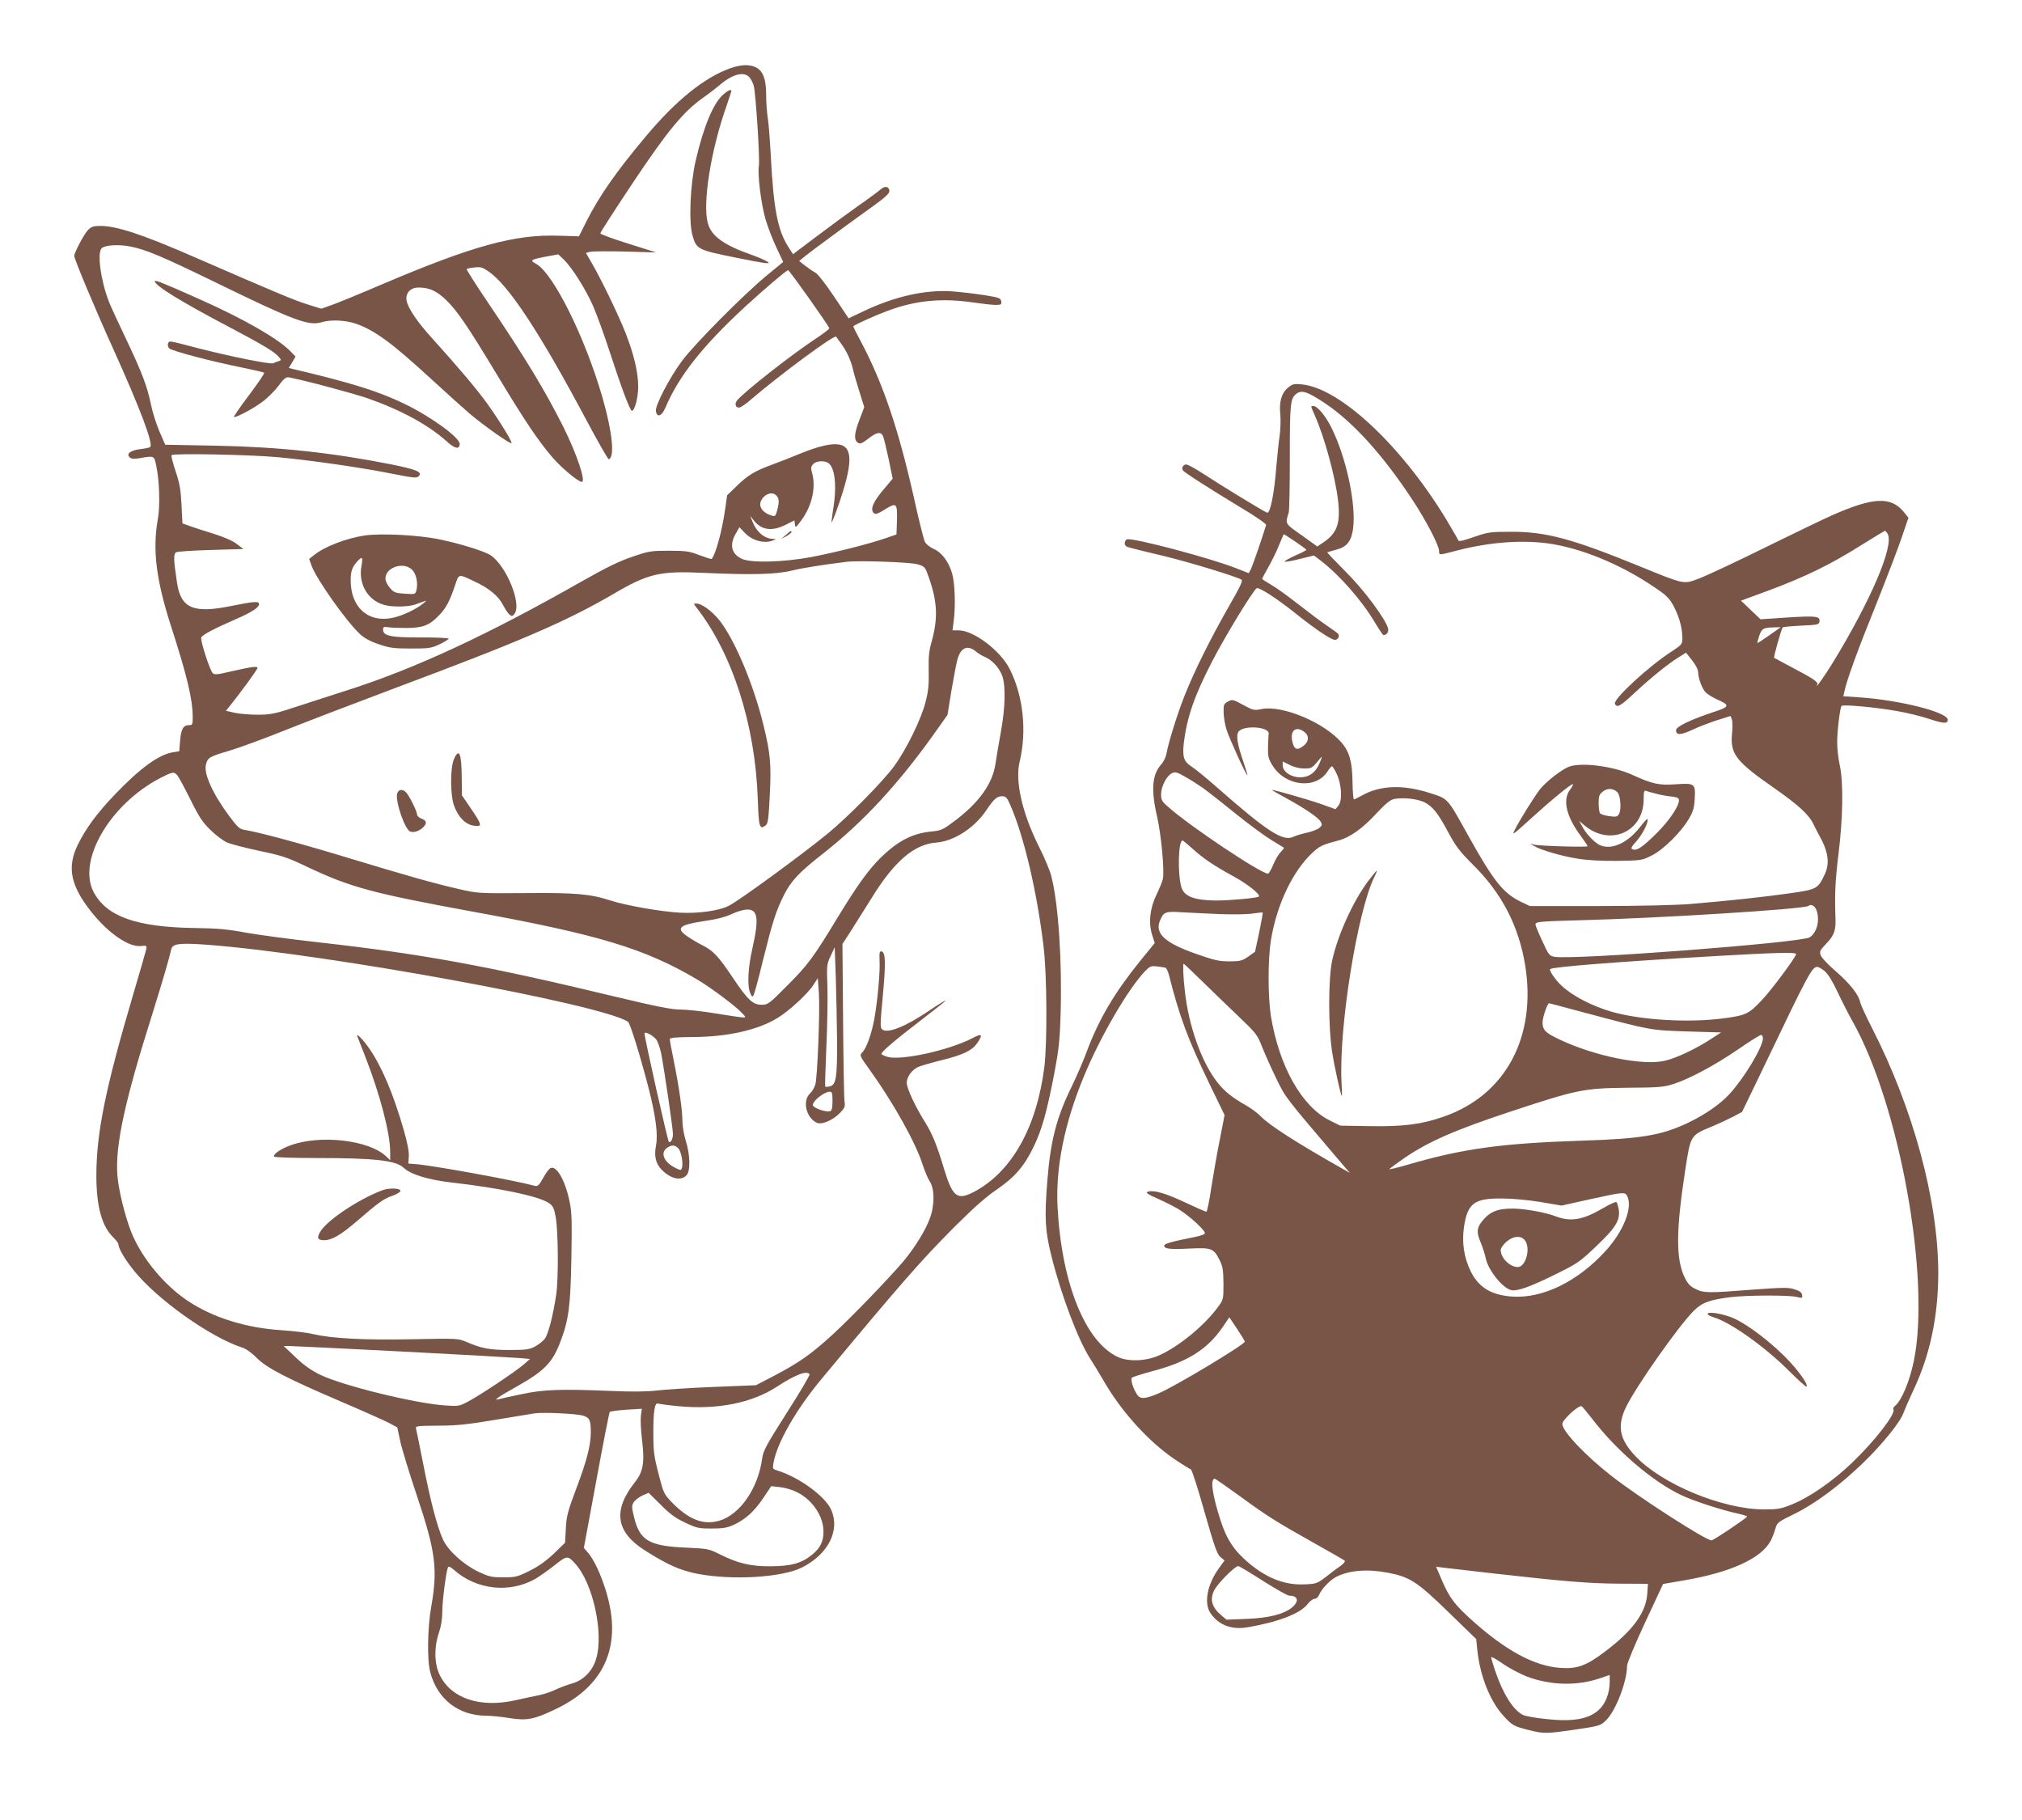 <?xml version="1.0" standalone="no"?>
<!DOCTYPE svg PUBLIC "-//W3C//DTD SVG 20010904//EN"
 "http://www.w3.org/TR/2001/REC-SVG-20010904/DTD/svg10.dtd">
<svg version="1.0" xmlns="http://www.w3.org/2000/svg"
 width="1280pt" height="1152pt" viewBox="0 0 1280 1152"
 preserveAspectRatio="xMidYMid meet">
<g transform="translate(0,1152) scale(0.1,-0.1)"
fill="#795548" stroke="none">
<path d="M4620 11087 c-164 -60 -340 -202 -529 -427 -194 -231 -300 -384 -382
-548 l-44 -88 -125 4 c-280 10 -546 -63 -1120 -307 -140 -60 -284 -119 -321
-132 l-65 -23 -90 28 c-82 26 -193 72 -714 299 -330 144 -492 197 -595 197
-43 0 -57 -5 -77 -25 -24 -23 -88 -144 -88 -165 0 -20 135 -342 243 -580 175
-387 261 -615 237 -630 -7 -4 -35 -10 -63 -13 -61 -8 -89 -29 -67 -51 12 -11
27 -12 65 -6 92 16 91 16 104 -47 21 -101 25 -255 10 -340 -34 -191 -11 -381
81 -668 105 -325 140 -471 140 -587 0 -44 -2 -48 -24 -48 -36 0 -50 -26 -56
-99 l-5 -66 -42 -7 c-89 -15 -207 -101 -365 -266 -114 -119 -186 -217 -237
-322 -68 -141 -44 -257 88 -423 106 -133 235 -223 312 -215 39 4 40 3 33 -27
-4 -16 -40 -142 -81 -280 -175 -592 -233 -876 -233 -1146 0 -196 35 -323 109
-393 17 -17 31 -36 31 -43 0 -26 43 -98 99 -167 149 -184 484 -421 685 -486
23 -7 61 -34 91 -65 66 -65 187 -128 530 -275 141 -60 279 -122 308 -137 l52
-28 18 -85 c10 -47 58 -204 107 -350 117 -349 132 -461 90 -699 -24 -135 -27
-340 -6 -417 45 -170 180 -274 355 -274 31 0 97 -7 147 -15 111 -18 157 -8
298 60 261 126 379 329 345 595 -17 136 -85 318 -146 391 l-27 31 79 427 c43
234 81 429 85 434 3 4 51 10 105 14 l98 6 -6 -44 c-3 -24 0 -92 7 -150 18
-146 8 -204 -45 -271 -141 -179 -121 -315 64 -432 145 -92 225 -127 334 -148
223 -42 535 -23 661 41 166 84 242 236 183 366 -38 84 -199 202 -334 245 -36
11 -37 13 -31 48 22 128 141 336 300 528 512 616 631 752 848 970 119 119 200
190 265 234 114 78 176 149 235 273 52 108 82 215 130 462 29 153 35 210 40
375 10 340 -14 700 -59 875 -8 33 -44 119 -80 190 -106 214 -150 411 -120 535
46 193 23 414 -63 585 -58 116 -228 245 -323 245 l-39 0 7 58 c13 96 8 242
-10 303 -22 75 -66 133 -117 155 -23 10 -48 30 -55 44 -7 14 -39 139 -69 277
-99 442 -199 735 -342 1002 -25 46 -44 84 -42 86 13 12 140 69 218 98 178 66
343 82 544 52 55 -8 117 -15 138 -15 35 0 39 2 36 23 -3 20 -13 24 -108 39
-58 9 -150 20 -205 24 -171 11 -364 -33 -563 -128 l-90 -43 -92 138 c-54 80
-103 143 -118 151 -15 8 -44 28 -65 44 l-38 30 43 35 c41 33 252 188 441 324
61 44 87 69 87 83 0 29 -27 36 -53 13 -12 -11 -78 -60 -147 -108 -69 -49 -189
-137 -268 -197 l-142 -107 -30 47 c-67 105 -93 240 -110 567 -6 105 -14 217
-20 250 -5 33 -10 97 -10 143 0 130 -32 182 -117 189 -33 2 -68 -4 -113 -20z
m124 -56 c9 -10 21 -33 27 -52 13 -44 40 -463 33 -510 -9 -55 14 -240 42 -337
14 -48 45 -128 69 -179 l43 -91 -107 -88 c-147 -122 -454 -431 -534 -539 -78
-104 -170 -282 -165 -316 6 -44 36 -35 59 18 86 202 233 389 504 640 115 106
264 233 274 233 9 -1 261 -357 261 -368 0 -5 -37 -33 -82 -63 -150 -98 -446
-330 -500 -391 -19 -22 -14 -48 11 -48 9 0 43 23 76 52 179 154 528 412 538
397 1 -2 14 -20 28 -39 38 -51 64 -108 78 -165 6 -27 25 -93 42 -146 l30 -96
-31 -82 c-33 -86 -36 -127 -8 -144 13 -9 26 -3 64 26 52 41 78 46 93 19 5 -10
21 -75 36 -145 l26 -127 -49 -58 c-75 -87 -97 -137 -69 -161 10 -8 28 -2 71
26 72 44 77 39 74 -76 l-3 -84 -70 -24 c-111 -38 -318 -90 -470 -119 -174 -33
-378 -38 -437 -12 -70 32 -83 91 -36 168 l19 33 30 -32 c48 -53 128 -75 184
-51 19 8 19 9 -3 9 -53 2 -102 43 -127 106 l-16 40 22 -28 c48 -63 116 -72
202 -29 l56 28 3 -25 c3 -24 5 -22 41 26 68 92 94 210 67 302 -8 28 -6 38 7
53 16 18 57 24 88 12 47 -18 64 -132 42 -279 -9 -55 -14 -101 -13 -103 2 -1
20 43 40 100 94 269 97 377 10 394 -50 9 -130 -9 -248 -57 -55 -23 -137 -55
-181 -71 -106 -39 -152 -66 -223 -136 l-59 -57 -12 -85 c-20 -140 -60 -288
-86 -318 -2 -2 -36 9 -77 24 -65 25 -86 28 -193 28 -113 0 -127 -2 -232 -38
-83 -28 -167 -69 -315 -153 -599 -341 -1061 -555 -1483 -690 -93 -30 -240 -77
-325 -105 -138 -46 -165 -51 -245 -52 -49 0 -116 5 -148 12 l-57 13 26 32 c64
79 174 229 174 239 0 13 -37 8 -168 -22 -89 -21 -104 -22 -116 -10 -19 21 -79
207 -72 225 6 16 83 57 217 115 100 43 149 75 149 96 0 20 -31 18 -178 -12
-237 -48 -316 -15 -341 145 -23 150 -24 188 -4 196 10 4 109 11 221 14 l203 6
-41 31 c-25 20 -80 44 -143 64 -56 17 -124 39 -152 49 l-50 18 -6 119 c-5 97
-12 136 -38 213 -17 52 -29 97 -25 100 12 13 504 3 674 -13 222 -21 543 -68
730 -106 127 -25 147 -27 160 -15 26 27 -9 42 -170 75 -380 75 -710 111 -1114
119 l-320 6 -37 85 c-20 47 -44 122 -53 168 -24 116 -55 199 -156 412 -49 102
-98 209 -110 239 -53 136 -77 315 -45 341 23 19 107 24 178 10 100 -19 202
-62 559 -236 476 -232 572 -268 652 -244 60 18 153 14 219 -9 120 -42 228
-121 482 -355 88 -81 196 -178 240 -216 88 -74 256 -193 263 -185 7 7 -77 143
-152 248 -62 87 -185 233 -347 412 -96 105 -156 193 -165 242 -9 47 24 83 75
83 68 0 113 -20 173 -77 72 -69 135 -162 323 -473 178 -296 265 -424 353 -526
58 -67 161 -153 185 -154 28 -1 -32 178 -117 348 -114 227 -238 433 -473 781
-79 117 -142 216 -139 218 3 3 25 8 49 10 39 5 52 1 91 -26 127 -88 324 -388
617 -938 74 -139 138 -251 143 -250 39 13 22 175 -40 390 -110 383 -313 790
-422 848 -40 21 -33 26 65 45 l77 14 34 -32 c53 -51 140 -189 187 -296 23 -53
70 -182 104 -287 73 -224 129 -375 141 -375 18 0 40 83 40 153 0 89 -26 200
-79 337 -43 110 -154 341 -216 447 l-36 62 27 7 c15 4 115 4 223 2 l195 -6
-177 56 c-97 30 -177 60 -177 65 0 6 93 150 207 321 220 330 321 452 449 541
31 22 73 54 93 71 85 74 159 95 195 55z m170 -2647 c19 -18 20 -44 5 -97 -9
-33 -13 -37 -32 -31 -61 18 -89 59 -67 99 22 40 69 55 94 29z m891 -435 c49
-14 50 -15 73 -79 56 -156 61 -261 20 -410 -17 -59 -21 -98 -19 -185 2 -85 -2
-129 -19 -195 -27 -110 -122 -303 -200 -410 -71 -97 -294 -323 -420 -426 -161
-132 -560 -424 -626 -457 -62 -32 -192 -50 -309 -44 -117 6 -341 45 -440 77
-129 42 -223 50 -540 47 -296 -2 -301 -2 -422 26 -154 35 -330 85 -703 198
-282 86 -558 161 -646 175 -38 6 -47 14 -104 90 -105 142 -162 269 -146 326
11 42 22 49 137 83 63 18 227 78 364 133 138 55 457 177 710 272 784 293 1071
417 1371 592 218 128 291 145 569 132 303 -14 456 -10 556 14 73 18 190 36
349 56 76 9 396 -2 445 -15z m372 -552 c15 -13 42 -29 59 -36 44 -18 91 -69
109 -120 22 -64 19 -198 -9 -353 -13 -73 -29 -164 -34 -201 -19 -129 -104
-247 -261 -365 -72 -54 -83 -59 -143 -65 -121 -11 -215 -60 -324 -167 -77 -76
-146 -172 -270 -375 -155 -256 -190 -303 -319 -432 -116 -117 -124 -123 -163
-123 -56 0 -88 30 -182 170 -92 137 -124 172 -194 207 -28 14 -70 39 -93 55
-78 53 -55 74 105 98 78 11 136 26 175 45 32 15 74 27 94 28 70 2 79 -53 37
-241 -29 -127 -35 -240 -15 -287 11 -26 14 -28 22 -13 5 9 32 108 59 220 62
249 82 311 132 411 45 91 97 146 253 268 249 196 469 433 698 754 l85 120 26
160 c15 88 32 176 38 195 22 72 63 89 115 47z m-5055 -784 c9 -10 46 -79 83
-153 55 -111 78 -146 127 -193 33 -33 80 -68 104 -79 25 -11 118 -35 207 -54
144 -30 176 -41 306 -103 269 -127 409 -165 1041 -281 802 -146 1091 -234
1422 -429 88 -52 246 -170 287 -215 23 -24 23 -26 5 -26 -11 0 -88 11 -172 25
-84 14 -185 25 -225 25 -56 0 -147 18 -402 79 -827 199 -1228 272 -1885 346
-173 19 -380 47 -460 61 -116 22 -181 28 -326 30 -370 5 -561 73 -642 229
-103 199 105 555 422 720 77 40 87 42 108 18z m5272 -185 c87 -197 170 -548
212 -898 22 -178 24 -613 5 -765 -49 -383 -207 -663 -445 -789 -107 -56 -136
-33 -191 149 -42 141 -73 218 -116 287 -64 101 -119 219 -119 254 0 36 29 78
69 99 16 8 83 27 150 44 138 34 195 61 228 110 37 54 29 62 -29 31 -144 -76
-448 -144 -538 -120 -22 6 -40 15 -40 19 0 14 79 82 247 211 89 68 161 125
159 127 -2 2 -46 -25 -98 -60 -151 -103 -266 -150 -302 -124 -15 11 -15 27 3
218 19 207 17 272 -9 277 -12 2 -14 -9 -12 -59 4 -72 -13 -259 -34 -373 -18
-95 -50 -182 -75 -207 -19 -19 -18 -21 49 -114 151 -211 291 -463 333 -598 13
-39 32 -85 43 -102 33 -48 34 -153 2 -238 -28 -76 -96 -185 -164 -267 -89
-106 -338 -364 -454 -470 -135 -123 -211 -176 -369 -259 l-114 -59 -272 -11
c-150 -6 -312 -17 -360 -23 -60 -7 -154 -8 -293 -2 -312 13 -417 9 -555 -20
-66 -13 -131 -28 -145 -32 -43 -12 -12 11 115 82 174 98 224 151 275 288 50
132 62 224 67 521 4 233 3 294 -11 358 -27 133 -81 229 -120 214 -9 -3 -30
-31 -47 -62 -26 -47 -35 -56 -53 -51 -129 35 -660 132 -761 138 l-40 3 3 45
c2 29 -9 87 -32 167 -65 226 -137 397 -216 513 -39 57 -88 108 -78 80 4 -8 26
-67 51 -130 94 -241 157 -484 157 -602 l0 -52 -27 26 c-111 103 -420 138 -608
67 -60 -22 -108 -56 -100 -70 4 -5 122 -9 273 -9 360 0 496 -15 545 -60 46
-44 158 -78 307 -95 299 -34 549 -86 613 -129 28 -19 34 -31 45 -91 16 -92 18
-388 3 -490 -20 -133 -51 -253 -73 -280 -11 -14 -39 -36 -61 -48 -37 -19 -57
-22 -162 -22 -125 0 -178 10 -272 51 -52 22 -57 23 -345 17 -307 -6 -507 5
-628 33 -36 9 -123 19 -195 24 -226 14 -435 79 -595 185 -152 101 -294 274
-359 436 -40 101 -81 268 -88 361 -14 188 46 466 221 1019 61 195 107 351 120
410 8 36 51 42 228 29 747 -56 2502 -377 2664 -488 13 -8 80 -226 129 -416 46
-179 61 -297 48 -365 -13 -67 -3 -115 34 -153 57 -60 124 -75 159 -37 26 28
23 131 -5 219 -11 36 -21 91 -21 123 0 68 -21 216 -55 384 -14 67 -25 128 -25
135 0 10 35 13 148 14 217 1 409 44 533 120 72 43 195 156 229 211 l27 42 7
-97 c7 -111 -9 -532 -23 -578 -5 -17 -20 -43 -35 -57 -47 -47 -23 -150 43
-183 31 -16 104 15 150 63 29 31 32 40 27 72 -3 20 -7 252 -9 516 l-4 480 52
80 c28 44 87 138 131 208 145 236 271 344 413 354 110 9 239 92 313 202 49 73
69 91 100 91 25 0 32 -7 52 -52z m-1095 -1498 c1 -229 -6 -276 -45 -286 -14
-4 -27 -4 -30 -2 -2 3 1 113 7 244 6 131 9 304 7 384 -5 140 -5 147 21 200
l25 55 7 -195 c3 -107 7 -287 8 -400z m-1146 12 c9 -10 24 -50 32 -88 18 -90
75 -476 75 -512 0 -31 -15 -60 -26 -49 -8 7 -154 659 -154 685 0 16 47 -7 73
-36z m1117 -391 c0 -42 -4 -60 -14 -64 -18 -7 -75 8 -99 25 -16 12 -16 15 -1
36 20 28 72 62 97 62 14 0 17 -9 17 -59z m-975 -301 c18 -20 32 -98 21 -125
-5 -14 -10 -13 -45 5 -69 35 -92 94 -49 124 30 21 51 20 73 -4z m-1745 -1285
c371 -19 704 -38 740 -41 l65 -6 -40 -35 c-52 -45 -274 -193 -351 -234 -57
-30 -62 -31 -146 -25 -193 13 -648 125 -793 195 -56 28 -102 60 -154 110 l-75
71 40 0 c21 0 343 -16 714 -35z m2575 -144 c3 -5 -62 -115 -144 -243 -129
-203 -150 -241 -156 -289 -26 -191 -141 -357 -273 -395 -100 -29 -193 8 -299
117 -50 52 -53 58 -84 179 -28 107 -33 143 -33 250 -1 146 8 204 30 196 8 -3
68 -11 132 -17 245 -23 462 21 619 123 120 78 191 105 208 79z m-1433 -262
c41 -13 48 -28 48 -107 0 -80 -26 -180 -93 -357 -53 -142 -61 -170 -65 -250
l-5 -90 -70 -68 c-50 -47 -97 -81 -155 -110 -77 -38 -89 -41 -166 -41 -74 0
-90 4 -157 35 -97 47 -194 135 -226 207 -37 83 -79 246 -123 471 -22 113 -43
215 -46 226 -5 19 0 20 138 21 116 0 185 7 363 37 121 20 234 38 250 41 55 8
269 -2 307 -15z m1353 -484 c98 -48 168 -152 168 -250 0 -61 -20 -103 -70
-144 -68 -56 -133 -74 -263 -75 -129 -1 -209 18 -330 79 -62 31 -73 33 -207
39 -231 10 -292 44 -328 188 -17 70 -17 78 -3 100 9 13 33 32 55 42 l39 17 76
-75 c57 -58 94 -85 154 -113 73 -35 86 -38 169 -38 72 0 100 5 139 23 74 34
131 85 187 169 l51 76 55 -6 c31 -3 79 -17 108 -32z m-1404 -452 c112 -122
182 -439 133 -602 -22 -77 -81 -137 -153 -157 -31 -9 -78 -26 -104 -39 -27
-13 -74 -29 -105 -35 -32 -6 -98 -21 -149 -32 -223 -50 -407 11 -479 159 -35
71 -37 176 -5 270 14 41 21 87 21 135 0 65 23 241 35 276 4 10 15 6 40 -16
143 -126 352 -148 515 -55 25 15 78 52 119 84 80 64 85 64 132 12z"/>
<path d="M4581 10924 c-64 -53 -127 -204 -177 -420 -35 -154 -45 -390 -20
-475 25 -87 32 -91 280 -141 174 -35 214 -41 198 -27 -12 9 -56 29 -99 44
-180 63 -260 120 -282 202 -35 124 19 464 119 745 16 48 30 89 30 92 0 13 -20
5 -49 -20z"/>
<path d="M980 9740 c0 -28 168 -131 480 -295 201 -106 275 -150 304 -183 18
-21 18 -22 0 -28 -11 -3 -26 -9 -34 -13 -17 -9 -279 44 -480 96 -188 49 -179
48 -186 28 -4 -9 0 -23 7 -30 16 -16 265 -82 459 -121 74 -15 138 -30 142 -33
4 -4 -40 -68 -97 -144 -57 -75 -99 -137 -94 -137 22 0 121 53 179 96 33 24 79
70 103 102 31 42 47 56 62 54 79 -13 406 -100 502 -133 211 -74 384 -168 500
-272 52 -48 83 -54 83 -17 0 41 -185 175 -354 256 -163 78 -331 131 -704 219
l-24 6 22 36 21 36 -33 34 c-75 78 -294 204 -568 326 -233 104 -290 127 -290
117z"/>
<path d="M4975 8134 l-30 -25 33 17 c17 10 32 22 32 26 0 12 -2 11 -35 -18z"/>
<path d="M2305 8130 c-120 -19 -253 -71 -319 -125 l-29 -23 17 -47 c34 -87
214 -342 303 -427 26 -25 63 -46 118 -65 71 -24 94 -28 205 -28 115 0 130 2
183 27 31 15 57 31 57 35 0 5 -80 9 -177 8 -192 0 -238 10 -238 50 0 17 5 19
30 15 17 -3 71 -5 120 -5 103 1 145 17 206 82 43 44 67 91 99 186 25 77 20 76
125 26 89 -41 152 -93 179 -148 14 -26 32 -54 41 -61 15 -12 19 -12 32 5 47
63 -52 305 -152 371 -39 25 -192 73 -319 99 -136 29 -379 41 -481 25z m-17
-194 c-20 -112 39 -214 141 -244 51 -16 157 -14 201 2 78 29 77 29 50 7 -46
-38 -134 -79 -196 -92 -154 -32 -264 67 -264 238 0 57 9 84 43 121 31 33 35
27 25 -32z m317 -19 c29 -24 43 -85 31 -133 -7 -26 -8 -26 -73 -22 -59 4 -69
7 -94 36 -17 19 -29 44 -29 60 0 69 109 108 165 59z"/>
<path d="M4410 7673 c227 -292 371 -741 387 -1210 6 -179 11 -196 49 -168 16
11 19 37 27 191 10 197 4 265 -40 444 -62 257 -184 546 -280 665 -48 59 -111
105 -146 105 -17 0 -17 -2 3 -27z"/>
<path d="M2873 6713 c-23 -54 -23 -221 0 -289 26 -74 72 -122 125 -130 57 -9
55 2 -16 107 l-58 85 -1 111 c-1 156 -17 193 -50 116z"/>
<path d="M2514 6496 c-12 -50 50 -230 84 -240 25 -8 62 6 85 32 22 24 16 39
-19 52 -13 5 -24 17 -24 25 0 19 -46 113 -68 138 -22 25 -50 22 -58 -7z"/>
<path d="M2420 3986 c-156 -59 -359 -196 -396 -268 -19 -36 -11 -48 28 -48 49
0 105 33 203 117 139 120 174 146 229 164 28 10 51 24 51 31 0 18 -71 20 -115
4z"/>
<path d="M8152 9065 c-40 -34 -56 -90 -47 -170 3 -33 1 -91 -4 -130 -6 -38
-15 -126 -21 -195 -14 -179 -39 -302 -59 -295 -22 8 -299 177 -405 247 -49 32
-97 58 -106 58 -20 0 -32 -21 -22 -37 9 -14 172 -118 369 -237 92 -55 160
-102 158 -109 -30 -99 -89 -267 -98 -283 l-12 -22 -74 29 c-161 65 -664 198
-697 185 -8 -3 -14 -14 -14 -25 0 -15 10 -23 38 -29 20 -6 116 -29 212 -52
161 -39 456 -129 489 -149 10 -7 -9 -46 -84 -177 -111 -194 -215 -403 -274
-552 -46 -114 -105 -304 -116 -369 -4 -23 -18 -54 -32 -69 -60 -65 -68 -162
-28 -333 26 -115 48 -348 36 -396 -4 -17 -22 -61 -40 -98 -42 -86 -52 -180
-27 -256 l16 -50 -92 -113 c-164 -203 -262 -369 -340 -578 -21 -58 -64 -156
-94 -218 -96 -195 -134 -343 -154 -596 -19 -238 -14 -317 26 -477 62 -248 170
-533 246 -650 19 -29 57 -92 84 -138 112 -196 287 -388 452 -499 49 -33 95
-61 101 -63 6 -2 45 -123 86 -269 63 -221 80 -268 101 -286 l26 -21 -37 -51
c-73 -102 -95 -220 -52 -283 51 -75 134 -107 236 -89 193 33 332 87 377 145
15 19 35 35 45 35 11 0 23 10 29 24 14 37 69 95 109 115 82 42 197 51 328 26
137 -26 186 -58 382 -249 l176 -171 7 -70 c17 -161 79 -320 164 -414 56 -62
67 -68 163 -92 95 -24 112 -23 298 4 148 22 154 24 189 57 62 60 134 246 134
347 0 15 51 138 114 273 l114 244 134 23 c297 51 490 140 548 252 10 20 23 54
29 76 11 38 17 42 119 92 133 65 289 181 441 328 121 118 234 258 252 315 7
19 33 80 59 135 107 224 160 472 160 750 -1 456 -158 1038 -421 1551 -37 72
-70 145 -74 162 -10 48 -66 118 -156 196 -46 39 -88 84 -93 99 -9 24 -5 32 31
70 54 55 66 87 62 172 -5 147 -2 226 20 405 28 228 31 452 7 558 -9 40 -16
104 -16 142 0 76 18 221 28 232 10 10 220 -9 352 -33 63 -11 155 -33 204 -50
91 -30 116 -31 116 -5 0 48 -300 124 -558 142 l-103 7 7 31 c15 72 83 260 199
546 67 168 141 361 164 429 l42 124 -28 35 c-82 101 -193 96 -454 -19 -48 -21
-237 -112 -420 -202 -184 -91 -372 -179 -419 -197 -104 -40 -92 -42 -384 77
-426 174 -592 218 -811 217 -132 0 -145 -2 -235 -33 -62 -22 -95 -30 -98 -22
-2 6 -35 63 -73 127 -284 471 -677 839 -919 861 -50 5 -59 2 -88 -22z m235
-97 c178 -119 367 -327 555 -613 86 -130 168 -288 168 -323 0 -27 -2 -27 112
3 215 56 434 71 612 40 218 -38 469 -149 678 -299 44 -31 64 -55 87 -101 34
-68 50 -131 51 -192 0 -41 -2 -43 -67 -86 -145 -93 -371 -302 -360 -331 11
-29 34 -17 123 67 105 97 210 183 278 225 l49 31 38 -48 c24 -30 39 -60 39
-77 1 -39 24 -101 47 -126 10 -11 41 -30 68 -43 89 -39 87 -48 -18 -82 -146
-49 -237 -92 -237 -115 0 -32 28 -32 102 2 40 19 110 46 157 61 l86 27 8 -21
c5 -12 5 -54 1 -94 -11 -126 26 -173 264 -339 155 -108 223 -170 252 -231 13
-26 27 -55 32 -63 62 -108 73 -182 39 -255 -44 -92 -49 -95 -226 -120 -163
-23 -366 -45 -625 -67 -85 -7 -324 -13 -580 -13 l-435 0 -55 26 c-114 55 -174
130 -335 419 -134 241 -126 233 -242 270 -171 55 -315 50 -431 -15 -25 -14
-48 -25 -51 -25 -4 0 -8 47 -9 105 -1 129 -19 196 -68 253 -109 128 -375 240
-507 214 -49 -10 -54 -8 -119 27 -64 35 -68 35 -95 20 -26 -14 -28 -20 -27
-70 1 -30 9 -80 19 -109 18 -58 126 -292 131 -287 2 1 -10 41 -26 88 -39 113
-47 170 -27 191 40 40 196 26 188 -17 -1 -11 -3 -50 -4 -87 -1 -57 3 -73 29
-114 81 -131 273 -152 347 -38 12 19 25 34 29 34 3 0 17 -21 29 -47 32 -66 38
-169 12 -202 l-19 -23 -89 32 c-83 29 -295 90 -313 90 -4 0 36 -23 88 -51 121
-66 206 -124 221 -151 10 -18 8 -24 -10 -39 -12 -10 -47 -23 -79 -30 -31 -7
-69 -18 -83 -25 -67 -33 -164 30 -494 320 -60 53 -129 109 -152 124 -49 31
-59 61 -49 150 20 162 67 299 180 517 82 159 262 454 282 462 17 6 131 -68
247 -161 121 -97 224 -166 247 -166 19 0 32 21 22 37 -4 5 -36 29 -72 53 -36
24 -117 85 -181 135 -65 51 -142 107 -173 124 -31 18 -56 35 -56 37 0 3 17 36
38 72 21 37 52 99 67 137 16 39 30 71 31 73 2 4 143 -92 144 -98 0 -3 -32 -20
-72 -37 -39 -18 -69 -35 -66 -38 3 -3 46 4 96 17 l90 22 38 -29 c123 -94 263
-253 347 -394 27 -45 51 -81 55 -81 21 1 34 20 29 42 -16 61 -153 245 -270
361 -65 65 -117 120 -115 121 1 1 28 9 58 17 67 17 95 54 106 136 19 157 -45
452 -139 639 -37 74 -88 134 -113 134 -18 0 -18 2 10 -61 61 -139 128 -383
146 -534 17 -145 -4 -208 -91 -267 l-40 -27 -99 71 c-107 75 -105 71 -82 143
4 11 7 169 7 350 0 341 3 373 42 403 34 25 70 13 180 -60z m3563 -828 c41 -76
-110 -427 -351 -820 -50 -81 -114 -171 -95 -133 8 15 -25 38 -159 108 -60 32
-112 60 -114 61 -5 4 46 184 54 193 4 3 57 8 118 11 106 5 112 6 115 27 5 33
-23 36 -210 24 l-163 -11 -62 59 -62 59 182 67 c227 85 385 162 574 281 82 51
151 93 155 94 4 0 12 -9 18 -20z m-748 -640 c-39 -27 -73 -50 -76 -50 -3 0 2
20 10 44 17 48 25 53 93 55 l44 1 -71 -50z m-2939 -618 c25 -22 21 -57 -9 -81
-42 -33 -60 -27 -72 21 -20 76 25 109 81 60z m92 -189 c-25 -62 -67 -93 -124
-93 -59 0 -111 36 -111 76 l0 24 43 -21 c25 -14 62 -23 91 -23 44 -1 51 2 80
36 17 21 32 38 34 38 1 0 -5 -17 -13 -37z m-741 -160 c28 -20 118 -90 200
-157 83 -67 187 -144 231 -171 44 -27 81 -50 83 -51 2 -1 -8 -14 -22 -29 -14
-14 -35 -51 -47 -81 -13 -30 -27 -54 -32 -54 -45 0 -494 300 -629 420 -43 37
-48 46 -48 83 0 49 35 116 69 133 20 10 32 7 84 -23 34 -19 84 -51 111 -70z
m1403 -91 c54 -28 87 -70 153 -194 47 -87 71 -118 156 -203 181 -179 288 -386
329 -635 73 -454 -124 -822 -516 -958 -139 -49 -258 -64 -470 -60 l-185 3 -66
33 c-177 87 -321 343 -373 662 -19 122 -19 358 0 477 37 227 139 442 267 559
44 40 61 48 161 74 72 19 153 76 240 171 56 60 87 86 110 91 56 12 150 2 194
-20z m-1469 -293 c68 -62 137 -109 264 -178 87 -48 169 -113 157 -126 -9 -9
-184 -25 -269 -25 -140 1 -205 26 -222 86 -24 87 -19 294 8 294 3 0 31 -23 62
-51z m3951 -390 c23 -65 3 -142 -43 -172 -52 -34 -1507 -145 -1617 -123 -31 6
-37 14 -76 100 -24 51 -43 98 -43 104 0 18 27 20 275 27 495 12 1435 71 1454
91 15 14 40 0 50 -27z m-3779 -25 c85 -3 181 -2 212 4 32 5 59 7 61 6 2 -2 -8
-59 -22 -126 l-26 -122 -43 -31 c-40 -27 -51 -30 -120 -30 -67 0 -96 7 -215
49 -190 67 -255 126 -226 203 23 60 35 66 134 59 50 -3 160 -8 245 -12z m3650
-253 c0 -17 -151 -221 -211 -285 -87 -94 -105 -103 -250 -122 -220 -29 -521
-11 -707 42 -126 37 -250 101 -320 168 -37 35 -77 94 -69 102 14 14 435 47
1057 83 362 21 500 25 500 12z m-3764 -168 c61 -60 165 -160 231 -223 116
-111 122 -118 154 -200 19 -47 59 -137 90 -200 59 -121 48 -106 413 -535 l51
-59 -60 34 c-271 153 -452 269 -505 325 -19 20 -60 50 -90 67 -93 53 -138 89
-185 149 -98 125 -180 354 -204 572 -11 92 -14 177 -8 177 2 0 53 -48 113
-107z m-229 82 c7 -2 17 -23 23 -47 67 -264 119 -404 257 -690 l95 -196 -30
-154 c-17 -84 -41 -222 -54 -305 -12 -84 -27 -153 -31 -153 -5 0 -67 27 -137
60 -125 59 -201 80 -236 66 -13 -5 3 -16 60 -41 43 -19 103 -49 134 -67 70
-42 178 -141 169 -156 -4 -6 -33 -16 -65 -22 -150 -30 -192 -42 -192 -55 0
-20 35 -24 161 -18 138 7 153 1 190 -74 20 -40 23 -64 24 -148 0 -100 0 -101
-37 -151 -84 -114 -243 -245 -366 -301 -83 -39 -199 -44 -266 -12 -206 96
-355 466 -381 944 -14 252 43 536 169 838 103 248 276 545 383 658 32 33 39
36 76 32 23 -3 47 -6 54 -8z m4174 -22 c21 -18 50 -65 80 -129 26 -56 70 -142
97 -190 297 -529 495 -1627 387 -2150 -27 -129 -77 -249 -119 -283 -9 -7 -13
-17 -10 -22 16 -27 -117 -199 -261 -337 -123 -118 -272 -221 -383 -265 -69
-28 -88 -31 -177 -31 -262 1 -646 160 -813 338 -102 108 -117 193 -56 315 69
137 328 505 425 603 53 53 101 71 239 88 103 12 361 13 413 1 36 -9 38 -8 35
12 -2 16 -15 26 -48 36 -39 13 -72 12 -265 -2 -281 -22 -309 -22 -361 4 -34
16 -49 32 -69 72 -57 118 -56 298 4 686 33 216 33 215 167 270 43 18 104 47
136 63 l56 30 138 286 c281 588 305 632 338 632 8 0 29 -12 47 -27z m-1504
-267 c410 -109 398 -107 643 -115 l205 -6 -60 -39 c-93 -62 -224 -124 -295
-140 -139 -33 -441 28 -665 133 -93 44 -110 60 -110 111 0 30 31 120 41 120 2
0 110 -29 241 -64z m1113 -158 c0 -54 -118 -251 -211 -352 -58 -64 -152 -129
-259 -181 -169 -81 -297 -103 -675 -115 -517 -17 -757 -51 -1107 -153 -65 -19
-115 -31 -113 -27 3 4 46 36 95 70 152 104 321 178 675 295 421 139 461 147
740 150 198 1 227 4 290 24 102 33 264 120 411 221 71 49 135 89 142 89 6 1
12 -9 12 -21z m-860 -997 c38 -72 -21 -223 -137 -350 -176 -193 -396 -300
-588 -288 -134 9 -214 57 -265 160 -43 88 -57 184 -42 284 23 147 65 178 237
177 64 0 166 -9 245 -22 l135 -23 180 40 c210 46 221 47 235 22z m-2420 -923
c0 -18 -429 -276 -540 -325 -89 -39 -122 -41 -142 -10 -25 38 -43 96 -33 106
6 6 64 24 130 42 224 59 349 138 447 282 l40 59 49 -73 c27 -41 49 -77 49 -81z
m2200 -490 c154 -201 382 -396 562 -481 76 -37 262 -97 361 -118 31 -7 57 -15
57 -18 -1 -9 -213 -151 -226 -151 -36 0 -459 272 -633 408 -165 129 -311 283
-311 329 0 24 94 113 121 113 3 0 34 -37 69 -82z m-2244 -479 c183 -134 237
-168 472 -300 108 -60 201 -114 205 -118 4 -4 -8 -19 -26 -32 -19 -13 -61 -44
-92 -69 -53 -41 -63 -45 -125 -48 -129 -8 -241 33 -358 129 -97 80 -146 152
-186 277 -52 161 -66 262 -36 262 4 0 69 -46 146 -101z m163 -548 c79 -50 152
-91 162 -91 56 0 65 -35 19 -74 -51 -43 -149 -68 -290 -73 l-126 -5 -32 27
c-60 50 -75 101 -46 158 23 46 136 159 154 154 8 -2 80 -45 159 -96z m1461 49
c443 -50 600 -63 788 -64 l184 -1 -4 -60 c-7 -121 -91 -236 -269 -370 -119
-90 -177 -110 -284 -102 -162 12 -340 108 -550 295 -117 105 -149 147 -198
261 l-36 84 57 -7 c31 -4 172 -20 312 -36z m203 -651 c153 -58 323 -62 471
-10 l56 19 0 -42 c0 -73 -26 -140 -69 -179 -66 -60 -167 -77 -343 -57 -62 7
-125 18 -139 26 -61 31 -126 136 -174 278 -14 41 -25 79 -25 86 0 6 32 -12 71
-39 39 -28 108 -64 152 -82z"/>
<path d="M9935 6668 c-48 -17 -149 -96 -188 -146 -41 -55 -124 -188 -156 -251
-22 -42 -17 -39 96 64 138 125 263 228 270 221 3 -2 -6 -19 -19 -36 -48 -65
-22 -171 73 -297 21 -29 39 -55 39 -59 0 -8 -306 1 -340 10 l-25 7 25 -15 c41
-26 176 -65 276 -81 61 -10 151 -15 251 -14 152 2 157 3 217 33 74 36 186 147
236 231 28 48 35 71 38 127 6 98 1 102 -118 94 -107 -8 -149 1 -278 60 -119
54 -317 80 -397 52z m304 -163 c19 -18 26 -107 11 -135 -11 -20 -17 -22 -63
-16 -29 4 -55 13 -59 19 -4 7 -8 35 -8 64 0 44 4 55 27 73 29 23 66 21 92 -5z
m249 -10 c29 -8 72 -15 94 -17 22 -1 42 -8 45 -15 12 -30 -52 -129 -136 -213
-91 -91 -129 -117 -156 -106 -14 5 -9 14 27 55 38 42 78 125 66 137 -2 2 -23
-21 -46 -51 -82 -105 -186 -149 -259 -112 -35 19 -85 73 -109 119 l-17 32 34
-29 c160 -134 372 -42 374 163 0 51 3 61 15 56 8 -3 39 -12 68 -19z"/>
<path d="M8661 5943 c-96 -128 -193 -342 -228 -503 -25 -117 -25 -428 1 -585
15 -96 53 -265 60 -273 2 -1 1 42 -2 96 -16 346 102 1081 210 1295 10 20 16
37 14 37 -2 0 -27 -30 -55 -67z"/>
<path d="M10810 3203 c0 -5 17 -15 38 -21 110 -33 330 -191 484 -346 54 -54
101 -96 104 -93 13 13 -54 106 -135 188 -104 103 -233 201 -320 242 -64 30
-171 49 -171 30z"/>
<path d="M10150 3874 c-127 -75 -204 -89 -296 -55 -69 27 -203 51 -278 51 -90
0 -135 -16 -178 -62 -50 -54 -55 -83 -24 -154 13 -33 27 -76 31 -97 14 -74
105 -189 161 -203 37 -9 121 21 281 100 142 70 154 79 260 180 123 117 151
164 140 233 -4 20 -10 40 -14 44 -4 4 -42 -13 -83 -37z m-494 -209 c34 -52 1
-165 -48 -165 -50 0 -108 58 -108 108 0 11 16 34 35 51 46 40 97 43 121 6z"/>
</g>
</svg>
